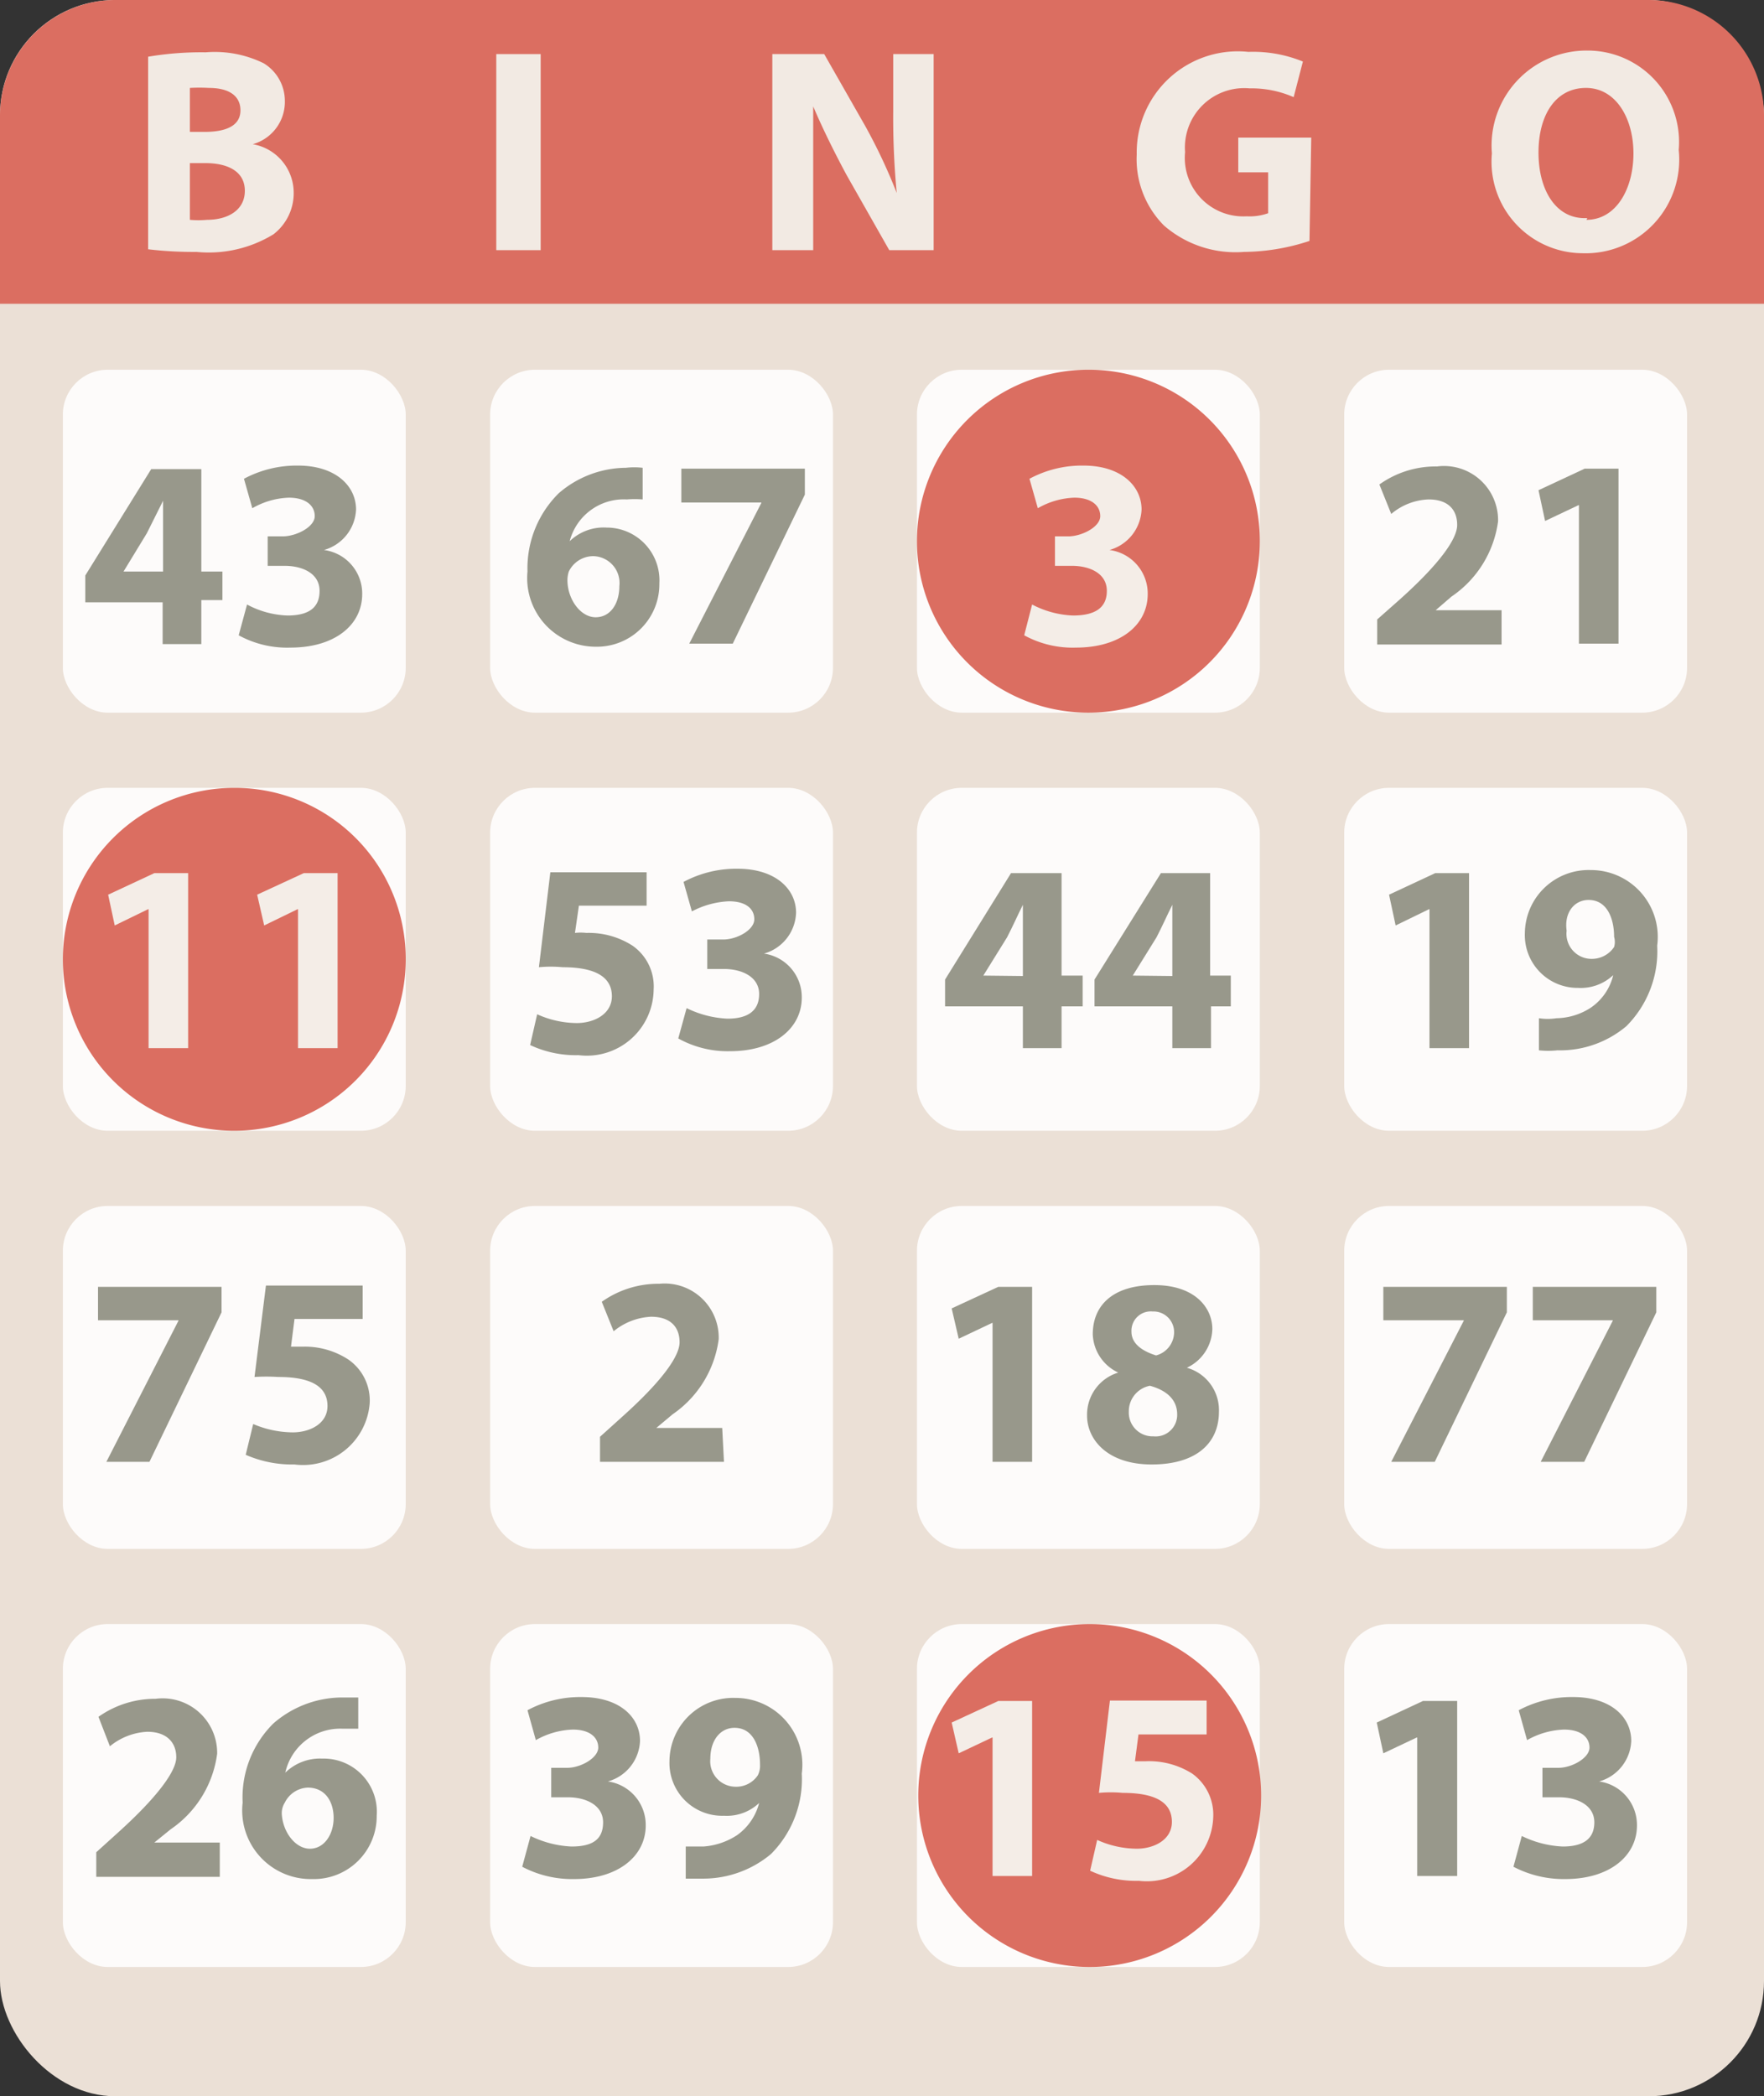 <?xml version="1.0" encoding="UTF-8"?> <svg xmlns="http://www.w3.org/2000/svg" viewBox="0 0 40.13 47.68"><rect x="0" y="0" width="40.13" height="47.68" fill="#333333" stroke="none"/><defs><style>.cls-1{fill:#ebe0d6;}.cls-2{fill:#db6e61;}.cls-3{fill:#f2eae3;}.cls-4{fill:#fdfbfa;}.cls-5{fill:#98988b;}.cls-6{fill:#f4ede7;}</style></defs><title>Keno-Icon</title><g id="Layer_2" data-name="Layer 2"><g id="Bingo"><rect class="cls-1" width="40.13" height="47.68" rx="2.62" ry="2.62"></rect><path class="cls-2" d="M40.13,6.91V2.62A2.63,2.63,0,0,0,37.5,0H2.62A2.63,2.63,0,0,0,0,2.62V6.91Z"></path><path class="cls-3" d="M5.75,3.28h0a1,1,0,0,0,.73-1A1,1,0,0,0,6,1.44a2.52,2.52,0,0,0-1.32-.25,7.25,7.25,0,0,0-1.31.1V5.67a8.77,8.77,0,0,0,1.1.06,2.82,2.82,0,0,0,1.75-.4,1.18,1.18,0,0,0,.46-1A1.12,1.12,0,0,0,5.75,3.28ZM4.32,2a3.66,3.66,0,0,1,.43,0c.46,0,.72.18.72.51S5.18,3,4.65,3H4.32Zm.39,3a2.12,2.12,0,0,1-.39,0V3.71h.35c.5,0,.9.18.9.63S5.17,5,4.71,5Z"></path><path class="cls-3" d="M36.11,1.15a2.16,2.16,0,0,0-2.17,2.34A2.08,2.08,0,0,0,36,5.76a2.13,2.13,0,0,0,2.19-2.35A2.08,2.08,0,0,0,36.11,1.15Zm0,3.81C35.41,5,35,4.34,35,3.47S35.4,2,36.08,2s1.08.69,1.08,1.49S36.77,5,36.09,5Z"></path><rect class="cls-3" x="11.29" y="1.23" width="1.01" height="4.46"></rect><path class="cls-3" d="M19.27,4c-.26-.48-.55-1.06-.77-1.58h0c0,.59,0,1.22,0,1.94V5.69h-.93V1.23h1.18l.93,1.63a12.54,12.54,0,0,1,.72,1.53h0a18.22,18.22,0,0,1-.08-1.86V1.23h.92V5.69H20.23Z"></path><path class="cls-3" d="M29.79,5.48a4.86,4.86,0,0,1-1.49.25,2.48,2.48,0,0,1-1.82-.6,2.14,2.14,0,0,1-.62-1.62A2.3,2.3,0,0,1,28.4,1.18a3,3,0,0,1,1.24.22l-.21.81a2.38,2.38,0,0,0-1-.2,1.35,1.35,0,0,0-1.47,1.45,1.33,1.33,0,0,0,1.4,1.46,1.26,1.26,0,0,0,.49-.07V3.92h-.68V3.13h1.66Z"></path><rect class="cls-4" x="1.43" y="36.94" width="7.8" height="7.8" rx="1.02" ry="1.02"></rect><rect class="cls-4" x="1.43" y="27.43" width="7.8" height="7.8" rx="1.02" ry="1.02"></rect><rect class="cls-4" x="1.43" y="17.92" width="7.8" height="7.8" rx="1.02" ry="1.02"></rect><rect class="cls-4" x="1.43" y="8.41" width="7.8" height="7.8" rx="1.02" ry="1.02"></rect><rect class="cls-4" x="11.15" y="36.94" width="7.8" height="7.8" rx="1.02" ry="1.02"></rect><rect class="cls-4" x="11.15" y="27.43" width="7.8" height="7.8" rx="1.02" ry="1.02"></rect><rect class="cls-4" x="11.15" y="17.92" width="7.8" height="7.8" rx="1.02" ry="1.02"></rect><rect class="cls-4" x="11.15" y="8.41" width="7.8" height="7.8" rx="1.02" ry="1.02"></rect><rect class="cls-4" x="20.86" y="36.94" width="7.8" height="7.8" rx="1.02" ry="1.02"></rect><rect class="cls-4" x="20.86" y="27.43" width="7.8" height="7.8" rx="1.02" ry="1.02"></rect><rect class="cls-4" x="20.86" y="17.92" width="7.8" height="7.8" rx="1.02" ry="1.02"></rect><rect class="cls-4" x="20.86" y="8.41" width="7.8" height="7.8" rx="1.02" ry="1.02"></rect><rect class="cls-4" x="30.58" y="36.94" width="7.8" height="7.8" rx="1.02" ry="1.02"></rect><rect class="cls-4" x="30.58" y="27.43" width="7.8" height="7.8" rx="1.02" ry="1.02"></rect><rect class="cls-4" x="30.58" y="17.92" width="7.8" height="7.8" rx="1.02" ry="1.02"></rect><rect class="cls-4" x="30.58" y="8.41" width="7.8" height="7.8" rx="1.02" ry="1.02"></rect><path class="cls-2" d="M9.23,21.82a3.9,3.9,0,1,1-3.9-3.9A3.89,3.89,0,0,1,9.23,21.82Z"></path><path class="cls-2" d="M28.69,40.84a3.9,3.9,0,1,1-3.9-3.9A3.9,3.9,0,0,1,28.69,40.84Z"></path><path class="cls-2" d="M28.66,12.31a3.9,3.9,0,1,1-3.9-3.9A3.89,3.89,0,0,1,28.66,12.31Z"></path><path class="cls-5" d="M3.7,14.65h.88v-1h.48V13H4.58V10.67H3.44l-1.5,2.42v.61H3.7ZM2.81,13h0l.53-.87.37-.74h0c0,.25,0,.5,0,.74V13Z"></path><path class="cls-5" d="M6.54,14a2.08,2.08,0,0,1-.92-.25l-.19.7a2.29,2.29,0,0,0,1.18.28c1,0,1.63-.51,1.63-1.22a1,1,0,0,0-.87-1v0a1,1,0,0,0,.73-.92c0-.54-.47-1-1.32-1a2.54,2.54,0,0,0-1.23.3l.19.67a1.78,1.78,0,0,1,.83-.24c.39,0,.59.18.59.42s-.4.45-.71.46H6.09v.67h.38c.41,0,.8.17.8.57S7,14,6.54,14Z"></path><path class="cls-5" d="M14.87,22.51a1.13,1.13,0,0,0-.48-1,1.84,1.84,0,0,0-1.05-.29,1.1,1.1,0,0,0-.26,0l.09-.62h1.54v-.76H12.52L12.26,22a2.83,2.83,0,0,1,.54,0c.79,0,1.12.25,1.12.66s-.41.61-.8.61a2.22,2.22,0,0,1-.9-.2l-.16.7a2.44,2.44,0,0,0,1.1.23A1.52,1.52,0,0,0,14.87,22.51Z"></path><path class="cls-5" d="M16.55,23.17a2.34,2.34,0,0,1-.93-.24l-.19.69a2.31,2.31,0,0,0,1.18.29c1,0,1.63-.52,1.63-1.22a1,1,0,0,0-.86-1h0a1,1,0,0,0,.73-.93c0-.54-.47-1-1.33-1a2.54,2.54,0,0,0-1.23.3l.19.67a2,2,0,0,1,.84-.23c.39,0,.58.17.58.41s-.39.46-.71.46h-.36v.67h.38c.41,0,.8.18.8.57S17,23.17,16.55,23.17Z"></path><path class="cls-5" d="M13.56,14.71A1.42,1.42,0,0,0,15,13.27,1.2,1.2,0,0,0,13.8,12a1.11,1.11,0,0,0-.84.31h0a1.27,1.27,0,0,1,1.3-.95,2.25,2.25,0,0,1,.36,0v-.72a1.69,1.69,0,0,0-.38,0,2.36,2.36,0,0,0-1.53.58A2.4,2.4,0,0,0,12,13,1.56,1.56,0,0,0,13.56,14.71ZM12.94,13a.62.62,0,0,1,.56-.35.61.61,0,0,1,.59.68c0,.41-.21.71-.54.71s-.62-.38-.64-.8A.66.66,0,0,1,12.94,13Z"></path><polygon class="cls-5" points="17.32 11.44 15.68 14.64 16.67 14.64 18.31 11.25 18.31 10.66 15.5 10.66 15.5 11.43 17.32 11.43 17.32 11.44"></polygon><path class="cls-6" d="M24.41,14a2.17,2.17,0,0,1-.93-.25l-.18.7a2.29,2.29,0,0,0,1.18.28c1,0,1.63-.51,1.63-1.22a1,1,0,0,0-.87-1v0a1,1,0,0,0,.73-.92c0-.54-.47-1-1.32-1a2.51,2.51,0,0,0-1.23.3l.19.67a1.78,1.78,0,0,1,.83-.24c.39,0,.59.18.59.42s-.4.45-.71.46H24v.67h.38c.41,0,.8.17.8.57S24.89,14,24.41,14Z"></path><polygon class="cls-6" points="3.37 20.68 3.38 20.68 3.38 23.84 4.28 23.84 4.28 19.86 3.51 19.86 2.46 20.35 2.61 21.05 3.37 20.68"></polygon><polygon class="cls-6" points="6.77 20.68 6.78 20.68 6.78 23.84 7.68 23.84 7.68 19.86 6.91 19.86 5.85 20.35 6.01 21.05 6.77 20.68"></polygon><polygon class="cls-5" points="4.06 30.04 2.42 33.25 3.4 33.25 5.04 29.85 5.04 29.27 2.23 29.27 2.23 30.03 4.06 30.03 4.06 30.04"></polygon><path class="cls-5" d="M8.41,31.92a1.13,1.13,0,0,0-.49-1,1.81,1.81,0,0,0-1-.29H6.62L6.7,30H8.25v-.76H6.05l-.26,2.08a4.27,4.27,0,0,1,.54,0c.8,0,1.12.25,1.12.66s-.41.6-.79.6a2.33,2.33,0,0,1-.9-.19l-.17.7a2.62,2.62,0,0,0,1.11.22A1.52,1.52,0,0,0,8.41,31.92Z"></path><polygon class="cls-5" points="22.57 30.09 22.58 30.09 22.58 33.25 23.48 33.25 23.48 29.27 22.71 29.27 21.65 29.76 21.81 30.45 22.57 30.09"></polygon><path class="cls-5" d="M24.73,32.2c0,.54.46,1.11,1.47,1.11s1.53-.48,1.53-1.2a1,1,0,0,0-.73-1v0a1,1,0,0,0,.58-.88c0-.48-.39-1-1.32-1s-1.4.45-1.4,1.12a1,1,0,0,0,.58.87v0A1,1,0,0,0,24.73,32.2Zm1.49-2.37a.47.47,0,0,1,.49.49.55.55,0,0,1-.41.51c-.32-.1-.56-.27-.56-.54A.44.44,0,0,1,26.22,29.83Zm-.06,1.69c.37.1.62.31.62.65a.49.49,0,0,1-.54.5.54.54,0,0,1-.56-.56A.59.59,0,0,1,26.16,31.52Z"></path><path class="cls-5" d="M16.43,32.48h-1.5l.37-.31a2.46,2.46,0,0,0,1.05-1.71A1.23,1.23,0,0,0,15,29.2a2.22,2.22,0,0,0-1.31.41l.27.67a1.45,1.45,0,0,1,.85-.33c.46,0,.65.25.65.58s-.43.91-1.3,1.69l-.51.46v.57h2.82Z"></path><path class="cls-5" d="M23.27,23.84h.88v-.95h.48v-.7h-.48V19.86H23L21.5,22.28v.61h1.77Zm-.9-1.65h0l.54-.87c.13-.25.23-.48.36-.74h0c0,.26,0,.5,0,.74v.88Z"></path><path class="cls-5" d="M26.67,23.84h.88v-.95H28v-.7h-.47V19.86H26.41L24.9,22.28v.61h1.77Zm-.9-1.65h0l.54-.87c.13-.25.23-.48.36-.74h0c0,.26,0,.5,0,.74v.88Z"></path><path class="cls-5" d="M34.16,13.88h-1.5l.36-.31a2.46,2.46,0,0,0,1.06-1.71,1.23,1.23,0,0,0-1.39-1.25,2.2,2.2,0,0,0-1.31.41l.27.67a1.39,1.39,0,0,1,.85-.33c.46,0,.65.25.65.58s-.43.91-1.3,1.69l-.52.46v.57h2.83Z"></path><polygon class="cls-5" points="35.91 11.49 35.92 11.49 35.92 14.64 36.82 14.64 36.82 10.66 36.05 10.66 35 11.15 35.15 11.85 35.91 11.49"></polygon><polygon class="cls-5" points="33.3 30.04 31.65 33.25 32.64 33.25 34.28 29.85 34.28 29.27 31.47 29.27 31.47 30.03 33.3 30.03 33.3 30.04"></polygon><polygon class="cls-5" points="36.69 30.04 35.05 33.25 36.04 33.25 37.68 29.85 37.68 29.27 34.87 29.27 34.87 30.03 36.69 30.03 36.69 30.04"></polygon><path class="cls-5" d="M5,41.91H3.51v0l.37-.3a2.47,2.47,0,0,0,1.06-1.72,1.24,1.24,0,0,0-1.4-1.25,2.23,2.23,0,0,0-1.3.41l.26.67a1.45,1.45,0,0,1,.85-.33c.46,0,.66.26.66.58s-.44.91-1.3,1.69l-.52.47v.56H5Z"></path><path class="cls-5" d="M7.1,42.74A1.43,1.43,0,0,0,8.57,41.3,1.21,1.21,0,0,0,7.33,40a1.13,1.13,0,0,0-.84.32h0a1.28,1.28,0,0,1,1.3-1h.36v-.71H7.76a2.39,2.39,0,0,0-1.54.59A2.37,2.37,0,0,0,5.52,41,1.56,1.56,0,0,0,7.1,42.74ZM6.48,41A.61.61,0,0,1,7,40.66c.4,0,.59.32.59.69s-.21.7-.54.7-.62-.38-.64-.8A.45.45,0,0,1,6.48,41Z"></path><polygon class="cls-6" points="22.57 39.52 22.58 39.52 22.58 42.67 23.48 42.67 23.48 38.69 22.71 38.69 21.65 39.18 21.81 39.88 22.57 39.52"></polygon><path class="cls-6" d="M27.6,41.34a1.15,1.15,0,0,0-.48-1,1.84,1.84,0,0,0-1.05-.28h-.25l.08-.61h1.55v-.77h-2.2L25,40.78a2.9,2.9,0,0,1,.54,0c.8,0,1.12.25,1.12.66s-.41.61-.8.61a2.22,2.22,0,0,1-.9-.2l-.16.7a2.46,2.46,0,0,0,1.11.23A1.51,1.51,0,0,0,27.6,41.34Z"></path><path class="cls-5" d="M13,42a2.34,2.34,0,0,1-.93-.24l-.19.7a2.43,2.43,0,0,0,1.18.28c1,0,1.63-.52,1.63-1.22a1,1,0,0,0-.86-1h0a1,1,0,0,0,.73-.92c0-.55-.47-1-1.33-1a2.54,2.54,0,0,0-1.23.3l.19.68a1.82,1.82,0,0,1,.84-.24c.39,0,.58.18.58.41s-.39.46-.71.46h-.36v.67h.38c.41,0,.8.18.8.57S13.48,42,13,42Z"></path><path class="cls-5" d="M16.47,41.3a1.07,1.07,0,0,0,.8-.29h0a1.29,1.29,0,0,1-.5.73A1.6,1.6,0,0,1,16,42h-.4v.73c.1,0,.26,0,.42,0a2.4,2.4,0,0,0,1.52-.56,2.41,2.41,0,0,0,.7-1.83,1.52,1.52,0,0,0-1.51-1.72,1.45,1.45,0,0,0-1.5,1.44A1.2,1.2,0,0,0,16.47,41.3Zm.24-2c.42,0,.58.42.58.84a.48.48,0,0,1-.05.24.59.59,0,0,1-.51.26.58.58,0,0,1-.57-.64C16.16,39.58,16.39,39.3,16.71,39.3Z"></path><polygon class="cls-5" points="32.23 39.52 32.24 39.52 32.24 42.67 33.15 42.67 33.15 38.69 32.37 38.69 31.32 39.18 31.47 39.88 32.23 39.52"></polygon><path class="cls-5" d="M35.55,42a2.34,2.34,0,0,1-.93-.24l-.19.7a2.46,2.46,0,0,0,1.18.28c1,0,1.63-.52,1.63-1.22a1,1,0,0,0-.86-1h0a1,1,0,0,0,.73-.92c0-.55-.47-1-1.32-1a2.56,2.56,0,0,0-1.24.3l.19.68a1.82,1.82,0,0,1,.84-.24c.39,0,.58.18.58.41s-.39.46-.71.46h-.36v.67h.38c.41,0,.8.18.8.57S36,42,35.55,42Z"></path><polygon class="cls-5" points="32.51 20.68 32.52 20.68 32.52 23.84 33.42 23.84 33.42 19.86 32.65 19.86 31.6 20.35 31.75 21.05 32.51 20.68"></polygon><path class="cls-5" d="M35.9,22.47a1.08,1.08,0,0,0,.8-.29h0a1.25,1.25,0,0,1-.51.74,1.47,1.47,0,0,1-.78.24,1.32,1.32,0,0,1-.4,0v.73a1.94,1.94,0,0,0,.42,0A2.34,2.34,0,0,0,37,23.34a2.41,2.41,0,0,0,.7-1.83,1.52,1.52,0,0,0-1.51-1.72,1.45,1.45,0,0,0-1.5,1.43A1.2,1.2,0,0,0,35.9,22.47Zm.24-2c.42,0,.58.42.58.84a.41.41,0,0,1,0,.23.61.61,0,0,1-.52.27.57.57,0,0,1-.56-.64C35.58,20.75,35.82,20.47,36.14,20.47Z"></path></g></g></svg> 